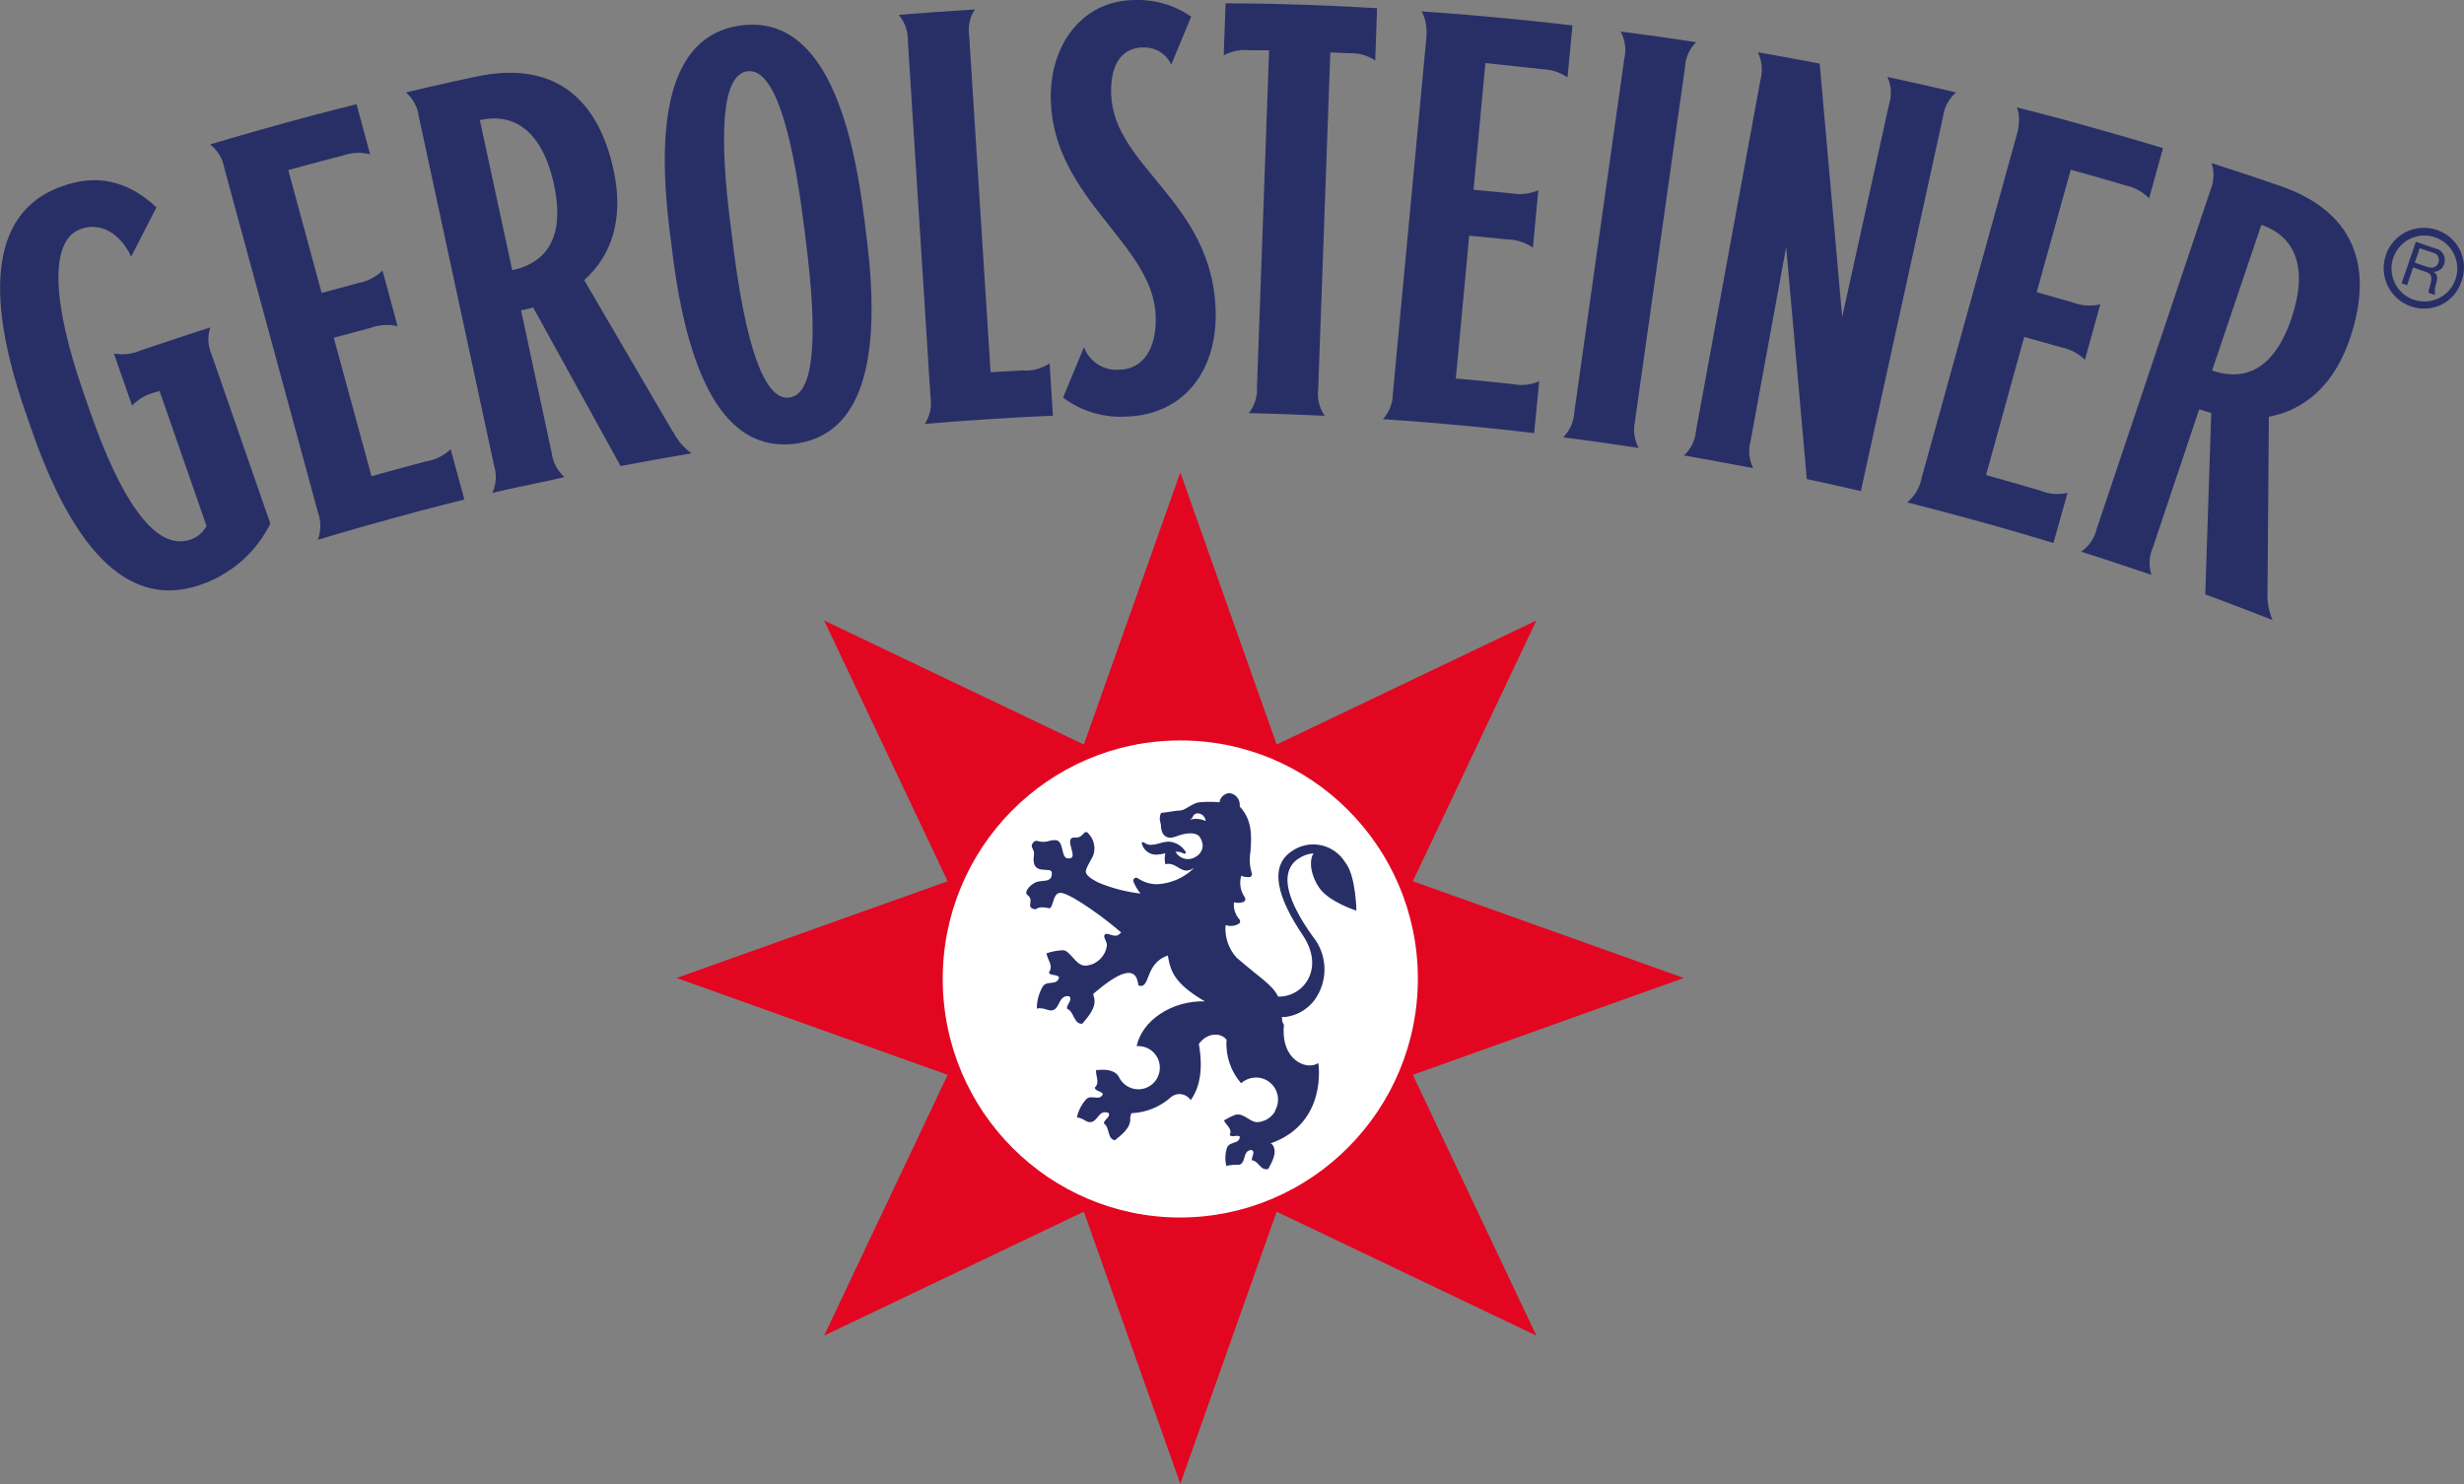 <svg xmlns="http://www.w3.org/2000/svg" width="327" height="197" viewBox="0 0 327 197" fill="none"><rect x="0" y="0" width="327" height="197" fill="#808080" stroke="none"/><g clip-path="url(#clip0_38_170)"><path fill-rule="evenodd" clip-rule="evenodd" d="M326.672 37.333C327.673 34.613 326.294 31.597 323.586 30.591C323.52 30.575 323.471 30.542 323.406 30.525C320.615 29.569 317.579 31.053 316.627 33.855C315.675 36.657 317.152 39.706 319.942 40.662C322.651 41.635 325.638 40.234 326.606 37.514C326.622 37.448 326.655 37.382 326.672 37.316V37.333ZM320.287 39.772C318.022 38.965 316.824 36.476 317.628 34.184C318.433 31.91 320.911 30.707 323.192 31.514C325.441 32.306 326.639 34.761 325.884 37.036C325.112 39.327 322.651 40.563 320.369 39.789C320.353 39.789 320.336 39.789 320.304 39.772H320.287ZM321.994 35.388L320.468 34.86L321.124 32.948L322.93 33.558C323.438 33.674 323.75 34.168 323.652 34.679C323.652 34.745 323.619 34.794 323.602 34.86C323.323 35.635 322.683 35.602 321.994 35.404V35.388ZM323.356 37.498C323.504 36.937 323.52 36.41 322.93 36.08C323.602 36.096 324.21 35.651 324.374 34.992C324.653 34.184 324.21 33.294 323.406 33.031C323.34 33.014 323.258 32.981 323.192 32.981L320.615 32.091L318.712 37.613L319.45 37.86L320.254 35.503L322.043 36.13C322.749 36.377 322.716 36.871 322.618 37.448C322.519 38.025 322.207 38.536 322.339 38.882L323.159 39.162C323.077 38.602 323.143 38.041 323.356 37.514V37.498Z" fill="#282F67"></path><path d="M156.64 62.716L169.425 98.829L203.891 82.363L187.495 116.977L223.454 129.816L187.495 142.673L203.891 177.286L169.425 160.837L156.64 196.95L143.838 160.837L109.372 177.286L125.768 142.673L89.792 129.816L125.768 116.977L109.372 82.363L143.838 98.829L156.64 62.716Z" fill="#E20620"></path><path d="M188.168 129.817C188.102 112.329 173.922 98.203 156.508 98.285C139.095 98.351 125.029 112.592 125.111 130.08C125.177 147.519 139.275 161.612 156.64 161.612C174.086 161.562 188.201 147.338 188.168 129.817Z" fill="white"></path><path d="M170.032 134.993C170.229 134.993 170.409 134.993 170.606 134.993C172.116 134.795 173.479 134.004 174.414 132.8C176.302 130.246 176.219 126.735 174.201 124.279C171.05 119.894 170.656 117.356 170.935 116.038C171.082 115.197 171.575 114.439 172.297 113.994C172.888 113.582 173.593 113.318 174.316 113.268C173.676 114.29 173.955 116.202 175.071 117.834C176.318 119.697 180.011 120.883 180.011 120.883C180.011 120.883 179.945 116.565 178.698 114.702L178.55 114.505C177.122 112.148 174.069 111.373 171.706 112.807C171.69 112.807 171.657 112.84 171.64 112.856C168.177 114.933 169.671 119.351 172.888 124.131C175.875 128.564 173.003 132.355 169.622 132.289C168.867 130.707 167.111 129.735 164.107 127.114C163.04 125.944 162.515 124.378 162.646 122.795C162.876 122.878 163.122 122.911 163.369 122.911C163.73 122.911 164.074 122.812 164.386 122.631C164.485 122.581 164.567 122.482 164.567 122.35C164.583 122.235 164.567 122.12 164.485 122.037C163.927 121.411 163.664 120.587 163.762 119.763C163.943 119.829 164.14 119.845 164.337 119.845C164.567 119.845 164.796 119.796 165.01 119.73C165.125 119.68 165.223 119.581 165.256 119.466C165.289 119.351 165.256 119.219 165.207 119.12C164.616 118.279 164.435 117.224 164.731 116.235C164.977 116.367 165.24 116.417 165.519 116.417C165.633 116.433 165.748 116.433 165.863 116.417C166.06 116.367 166.192 116.153 166.142 115.955C166.142 115.939 166.142 115.906 166.109 115.889C165.847 114.983 165.781 114.027 165.945 113.087C166.093 111.208 166.257 108.868 164.534 107.071V106.923C164.583 106.082 163.959 105.34 163.122 105.274C162.466 105.34 161.941 105.835 161.842 106.494C160.956 106.412 160.053 106.412 159.167 106.494C158.281 106.577 157.263 107.582 156.607 107.582C156.131 107.582 154.686 107.862 154.161 107.895C153.964 107.895 153.915 108.571 153.915 108.736C153.915 108.901 154.063 109.362 154.063 109.477C154.063 110.763 154.736 111.554 156.081 111.027C157.427 110.499 158.691 110.45 159.167 111.027C159.43 111.373 159.577 111.785 159.61 112.214C159.61 112.873 159.216 113.466 158.625 113.763C157.739 114.307 156.59 114.027 156.049 113.137C156.032 113.104 156.016 113.087 155.999 113.054H156.147C156.492 113.054 156.836 113.137 157.132 113.318C157.165 113.318 157.198 113.318 157.214 113.318C157.296 113.318 157.378 113.268 157.378 113.186C157.378 113.153 157.378 113.104 157.345 113.071C156.869 112.28 156.032 111.769 155.097 111.719C154.67 111.736 154.243 111.818 153.849 111.95C153.488 112.065 153.127 112.131 152.766 112.148C152.405 112.148 152.06 112.032 151.781 111.802H151.683C151.683 111.802 151.617 111.802 151.584 111.802C151.535 111.851 151.502 111.917 151.535 111.983C151.765 112.856 152.553 113.466 153.456 113.45C153.866 113.433 154.26 113.367 154.654 113.268C154.539 113.746 154.539 114.241 154.654 114.719C156.213 114.323 156.754 116.301 158.379 115.246V115.296C157.083 116.549 155.376 117.274 153.587 117.373C152.668 117.373 151.765 117.109 151.01 116.581C150.879 116.483 150.698 116.483 150.551 116.581C150.419 116.68 150.37 116.862 150.419 117.027C150.649 117.603 150.977 118.131 151.355 118.609C149.484 118.395 147.646 117.917 145.906 117.208C144.823 116.697 143.953 116.12 144.117 115.527C144.363 114.686 144.921 114.076 145.151 113.334C145.397 112.395 145.151 111.389 144.478 110.681C144.412 110.582 144.314 110.499 144.215 110.45H144.1C143.821 110.45 143.624 111.093 142.952 111.175H142.476C141.081 111.356 143.444 114.192 141.639 113.928C140.785 113.779 141.228 111.736 140.161 111.521H139.932C139.751 111.521 139.554 111.538 139.374 111.587C139.095 111.686 138.799 111.736 138.487 111.752C138.192 111.752 137.913 111.703 137.634 111.62H137.519C137.339 111.62 137.224 111.703 137.06 111.917C136.616 112.477 137.371 112.675 137.207 113.565C136.797 116.417 139.538 114.917 139.587 115.823C139.669 117.307 138.274 116.713 137.404 117.142C136.534 117.57 135.911 118.477 136.321 118.774C137.306 119.515 136.239 120.224 136.994 120.587C137.568 120.867 137.47 120.488 138.159 120.438H138.34C138.619 120.438 138.914 120.488 139.193 120.554H139.292C139.8 120.438 139.718 118.576 140.654 118.526C140.736 118.526 140.818 118.526 140.9 118.526C142.443 118.823 146.825 122.037 148.794 123.784L148.515 124.032C147.875 124.559 147.005 123.702 146.644 124.032C146.283 124.361 146.989 124.988 146.891 125.548C146.694 126.9 145.643 127.954 144.314 128.152C142.984 128.399 142.41 126.801 141.409 126.207C141.294 126.174 141.179 126.141 141.064 126.125C140.326 126.158 139.587 126.306 138.881 126.537C138.98 127.378 139.866 128.185 139.193 129.092C139.423 129.57 140.194 129.273 140.555 129.718C140.276 130.938 138.914 130.048 138.373 130.971C137.864 131.861 137.585 132.866 137.601 133.888C137.765 133.822 137.946 133.806 138.11 133.839C138.52 133.839 138.931 134.053 139.341 134.119C140.752 134.267 140.309 132.009 141.901 132.24C142.377 132.751 141.589 133.245 141.589 133.872C142.525 134.284 142.459 135.685 143.395 135.883H143.641C144.494 134.844 145.676 133.592 145.118 132.158C145.118 132.075 145.118 131.976 145.118 131.894C148.286 129.207 150.78 127.856 151.076 130.806C152.75 131.383 151.831 127.905 154.982 126.834C155.327 128.812 155.737 130.493 159.889 132.916C155.523 132.8 151.552 135.454 150.846 138.866C150.994 138.849 151.125 138.849 151.273 138.866C152.848 138.981 154.03 140.349 153.915 141.932C153.8 143.514 152.438 144.701 150.862 144.585C149.845 144.503 148.942 143.893 148.499 142.97C148.138 142.245 147.186 141.882 145.742 142.031H145.463V142.261C145.463 142.954 145.971 143.745 145.282 144.371C145.381 144.882 146.136 144.783 146.365 145.228C146.267 145.475 146.054 145.657 145.791 145.706H145.61L145.052 145.657H144.675C144.478 145.673 144.281 145.772 144.15 145.92C143.526 146.596 143.099 147.437 142.919 148.343C143.51 148.343 143.936 148.756 144.429 148.937H144.823C145.545 148.838 145.807 147.668 146.595 147.635C146.759 147.635 146.94 147.651 147.104 147.717C147.449 148.245 146.595 148.525 146.48 149.102C147.35 149.728 146.891 151.129 147.957 151.36C148.909 150.569 150.14 149.695 149.992 148.31L150.14 147.767C152.126 147.684 154.014 146.909 155.474 145.574C156.246 144.997 157.345 145.146 157.936 145.92C157.969 145.953 157.985 146.003 158.018 146.036C159.741 143.679 159.43 140.366 159.101 138.569C160.349 136.888 162.17 137.152 162.778 138.025C162.63 140.119 163.319 142.179 164.682 143.761H164.747C165.223 143.333 165.83 143.085 166.487 143.036C168.095 142.921 169.507 144.157 169.605 145.772C169.605 145.772 169.605 145.789 169.605 145.805C169.638 146.283 169.54 146.761 169.326 147.206C169.293 147.289 169.261 147.371 169.211 147.453V147.536C169.129 147.668 169.031 147.8 168.932 147.915C168.424 148.525 167.685 148.904 166.881 148.953C165.912 149.003 165.075 147.701 163.976 147.964C163.451 148.162 162.925 148.426 162.433 148.723C162.679 149.349 163.615 149.81 163.188 150.667C163.5 151.014 164.14 150.602 164.534 150.865C164.534 151.887 163.188 151.475 162.843 152.332C162.581 153.123 162.548 153.997 162.761 154.805C162.843 154.755 162.942 154.706 163.04 154.689C163.451 154.623 163.877 154.607 164.304 154.607H164.501C165.387 154.261 164.895 152.942 165.896 152.662C165.978 152.662 166.06 152.662 166.142 152.662C166.635 152.942 166.06 153.519 166.142 154.013C167.111 154.145 167.225 155.431 168.325 155.167C168.817 154.178 169.572 152.975 168.883 151.953L168.637 151.772C176.269 149.052 174.956 141.108 174.956 141.108C173.38 142.146 169.934 140.696 170.393 136.047C170.114 135.619 170.147 135.355 170.147 135.058L170.032 134.993ZM157.903 108.835L158.248 108.538C158.33 108.175 158.658 107.928 159.036 107.961C159.561 108.027 159.971 108.456 160.004 108.983C159.348 108.67 158.609 108.604 157.903 108.818V108.835Z" fill="#282F67"></path><path d="M56.606 61.233C53.275 62.09 49.303 63.211 49.303 63.211L44.297 44.833L49.204 43.514C50.353 43.102 51.584 43.02 52.766 43.3L50.763 35.916C49.877 36.773 48.761 37.35 47.563 37.564L42.688 38.883L38.257 22.581C38.257 22.581 41.983 21.543 45.544 20.636C46.693 20.241 47.94 20.175 49.122 20.488L47.317 13.829C47.317 13.829 43.608 14.736 37.929 16.285C31.955 17.933 27.884 19.169 27.884 19.169C28.886 19.944 29.559 21.065 29.772 22.318L42.18 67.958C42.623 69.145 42.623 70.463 42.18 71.65C42.18 71.65 46.283 70.397 52.224 68.766C57.23 67.381 61.628 66.31 61.628 66.31L59.807 59.618C58.937 60.475 57.821 61.035 56.606 61.233Z" fill="#282F67"></path><path d="M151.601 6.313C153.226 6.197 154.752 7.087 155.442 8.571L158.084 2.208C155.786 0.61 153.029 -0.149 150.239 0.016C143.477 0.231 139.226 6.131 139.456 13.384C139.866 26.471 153.062 32.405 153.374 41.948C153.521 46.563 151.503 48.97 148.647 49.069C146.562 49.283 144.593 48.063 143.854 46.085L141.081 52.777C143.493 54.59 146.48 55.48 149.484 55.299C157.116 55.052 161.58 49.217 161.334 41.157C160.858 26.685 147.777 22.169 147.465 12.51C147.317 8.126 149.172 6.379 151.601 6.296V6.313Z" fill="#282F67"></path><path d="M162.647 0.461L162.4 7.351C163.484 6.758 164.715 6.527 165.929 6.675H168.424L166.815 51.359C166.897 52.612 166.503 53.848 165.732 54.837L170.869 54.986C173.84 55.101 175.809 55.2 175.809 55.2C175.087 54.161 174.775 52.892 174.939 51.64L176.548 6.955L179.043 7.071C180.273 7.005 181.488 7.351 182.506 8.027L182.752 1.087C182.752 1.087 178.386 0.824 172.839 0.626C167.291 0.428 162.63 0.445 162.63 0.445L162.647 0.461Z" fill="#282F67"></path><path d="M216.988 55.843L223.618 8.95C223.668 7.697 224.193 6.494 225.095 5.604C225.095 5.604 222.699 5.225 220.106 4.862C217.513 4.5 215.067 4.187 215.067 4.187C215.675 5.291 215.855 6.577 215.56 7.796L208.929 54.706C208.864 55.958 208.338 57.145 207.452 58.052C207.452 58.052 209.635 58.332 212.474 58.727C215.314 59.123 217.48 59.469 217.48 59.469C216.873 58.365 216.709 57.079 217.004 55.843H216.988Z" fill="#282F67"></path><path d="M89.267 57.276L77.532 37.184C81.192 33.904 82.817 29.025 81.438 22.613C79.255 12.477 73.002 8.125 63.352 10.136C59.347 10.96 53.865 12.262 53.865 12.262C54.817 13.087 55.441 14.24 55.589 15.493L65.567 61.793C65.945 62.996 65.863 64.298 65.338 65.435C65.338 65.435 67.685 64.858 70.228 64.347C72.772 63.837 74.922 63.325 74.922 63.325C73.971 62.501 73.363 61.364 73.216 60.111L69.145 41.173H69.293C69.769 41.074 70.311 40.942 70.754 40.81L82.357 61.859L86.854 61.035C89.398 60.573 91.778 60.177 91.778 60.177C90.728 59.419 89.874 58.43 89.3 57.26L89.267 57.276ZM67.98 35.865L63.68 15.938C69.129 14.751 72.214 18.592 73.495 24.377C74.775 30.163 73.56 34.662 67.98 35.865Z" fill="#282F67"></path><path d="M135.829 49.168C134.056 49.25 131.463 49.415 131.463 49.415L128.624 4.813C128.427 3.577 128.689 2.291 129.379 1.253C129.379 1.253 126.95 1.401 124.389 1.583C121.829 1.764 119.269 1.978 119.269 1.978C120.089 2.934 120.516 4.154 120.483 5.423L123.487 52.695C123.683 53.948 123.421 55.217 122.732 56.272C122.732 56.272 126.933 55.909 131.611 55.612C136.288 55.316 139.735 55.184 139.735 55.184L139.292 48.228C138.274 48.904 137.076 49.25 135.861 49.184L135.829 49.168Z" fill="#282F67"></path><path d="M259.594 12.28C259.594 12.28 257.346 11.736 254.95 11.192L250.485 10.22C251.011 11.357 251.076 12.659 250.699 13.846L244.479 42.08L241.491 8.439L237.52 7.698L233.285 6.939C233.843 8.077 233.958 9.379 233.63 10.599L225.079 57.178C224.981 58.448 224.406 59.618 223.471 60.459C223.471 60.459 225.522 60.805 227.886 61.25C230.462 61.728 232.662 62.14 232.662 62.14C232.104 61.002 231.989 59.7 232.333 58.48L237.044 32.784L239.785 63.59L243.116 64.315L246.957 65.189L257.855 15.527C258.002 14.258 258.642 13.088 259.611 12.247L259.594 12.28Z" fill="#282F67"></path><path d="M270.82 65.139C267.554 64.166 263.566 63.062 263.566 63.062L268.637 44.717L273.528 46.101C274.726 46.332 275.826 46.909 276.696 47.749L278.731 40.398C277.533 40.678 276.286 40.596 275.153 40.167L270.295 38.783L274.809 22.531C274.809 22.531 278.534 23.553 282.063 24.608C283.261 24.855 284.344 25.448 285.214 26.322L287.052 19.663C287.052 19.663 283.95 18.707 277.73 16.944C271.51 15.18 267.636 14.257 267.636 14.257C267.636 14.257 268.342 15.444 267.636 17.933L254.999 63.507C254.769 64.76 254.08 65.88 253.095 66.688C253.095 66.688 257.461 67.776 263.189 69.358C268.539 70.858 272.511 72.078 272.511 72.078L274.382 65.419C273.2 65.699 271.953 65.6 270.837 65.155L270.82 65.139Z" fill="#282F67"></path><path d="M204.629 9.181C205.844 9.214 207.026 9.593 208.027 10.269L208.683 3.379C208.683 3.379 205.171 2.934 199.033 2.357C192.599 1.747 188.627 1.517 188.627 1.517C188.627 1.517 189.514 2.604 189.284 5.126L184.853 52.201C184.853 53.47 184.377 54.69 183.54 55.645C183.54 55.645 187.954 55.909 193.945 56.47C199.476 56.98 203.595 57.492 203.595 57.492L204.268 50.602C203.152 51.096 201.905 51.228 200.723 50.981C197.31 50.602 193.206 50.239 193.206 50.239L194.979 31.284L200.018 31.779C201.232 31.795 202.43 32.174 203.431 32.867L204.153 25.252C203.037 25.746 201.79 25.878 200.576 25.664L195.553 25.186L197.129 8.373C197.129 8.373 200.986 8.769 204.646 9.181H204.629Z" fill="#282F67"></path><path d="M302.726 24.724C298.607 23.273 293.502 21.658 293.502 21.658C293.896 22.861 293.831 24.164 293.322 25.317L278.255 70.2C277.96 71.436 277.238 72.507 276.187 73.232C276.187 73.232 278.501 73.957 280.98 74.782L285.526 76.314C285.132 75.128 285.198 73.842 285.706 72.688L291.861 54.327L292.009 54.376C292.468 54.525 292.994 54.689 293.453 54.821L292.665 78.902C292.665 78.902 294.569 79.594 296.932 80.501C299.296 81.408 301.594 82.298 301.594 82.298C301.085 81.127 300.855 79.858 300.921 78.573L301.101 55.316C305.91 54.426 309.816 51.047 311.901 44.833C315.199 34.943 312.048 27.988 302.726 24.724ZM304.154 42.13C302.267 47.734 298.984 51.014 293.568 49.184L300.1 29.85C305.319 31.63 306.025 36.542 304.138 42.13H304.154Z" fill="#282F67"></path><path d="M114.755 29.454L114.591 28.218C112.047 8.521 105.876 2.389 98.343 3.378C90.81 4.367 86.345 11.834 88.988 31.58L89.152 32.816L89.3 34.052C91.844 53.749 98.015 59.881 105.548 58.892C113.081 57.903 117.545 50.436 114.903 30.706L114.755 29.47V29.454ZM104.76 52.777C101.297 53.222 98.934 45.277 97.374 33.228L97.194 31.745L96.997 30.261C95.438 18.213 95.7 9.922 99.18 9.46C102.659 8.999 105.006 16.96 106.565 28.992L106.762 30.476L106.943 31.959C108.486 44.024 108.223 52.315 104.793 52.76L104.76 52.777Z" fill="#282F67"></path><path d="M27.885 43.464C27.885 43.464 23.191 44.981 18.661 46.514C17.545 47.008 16.314 47.14 15.116 46.926L17.528 53.832C18.382 52.958 19.465 52.332 20.663 52.052L21.172 51.887L27.409 69.82C26.834 70.891 25.784 71.633 24.569 71.798C20.302 72.556 15.953 66.144 11.965 54.656L11.472 53.238L10.98 51.821C7.008 40.333 6.45 31.893 10.734 30.394C14.229 29.174 16.659 32.273 17.397 34.086L20.762 27.526C16.79 23.8 12.605 23.141 8.239 24.724C0.492 27.427 -3.135 35.948 3.397 54.755L3.808 55.942L4.218 57.112C10.75 75.935 18.71 80.369 26.588 77.633C30.625 76.265 33.974 73.347 35.877 69.507L28.114 47.14C27.589 45.986 27.507 44.684 27.901 43.481L27.885 43.464Z" fill="#282F67"></path></g><defs><clipPath id="clip0_38_170"><rect width="327" height="197" fill="white"></rect></clipPath></defs></svg>